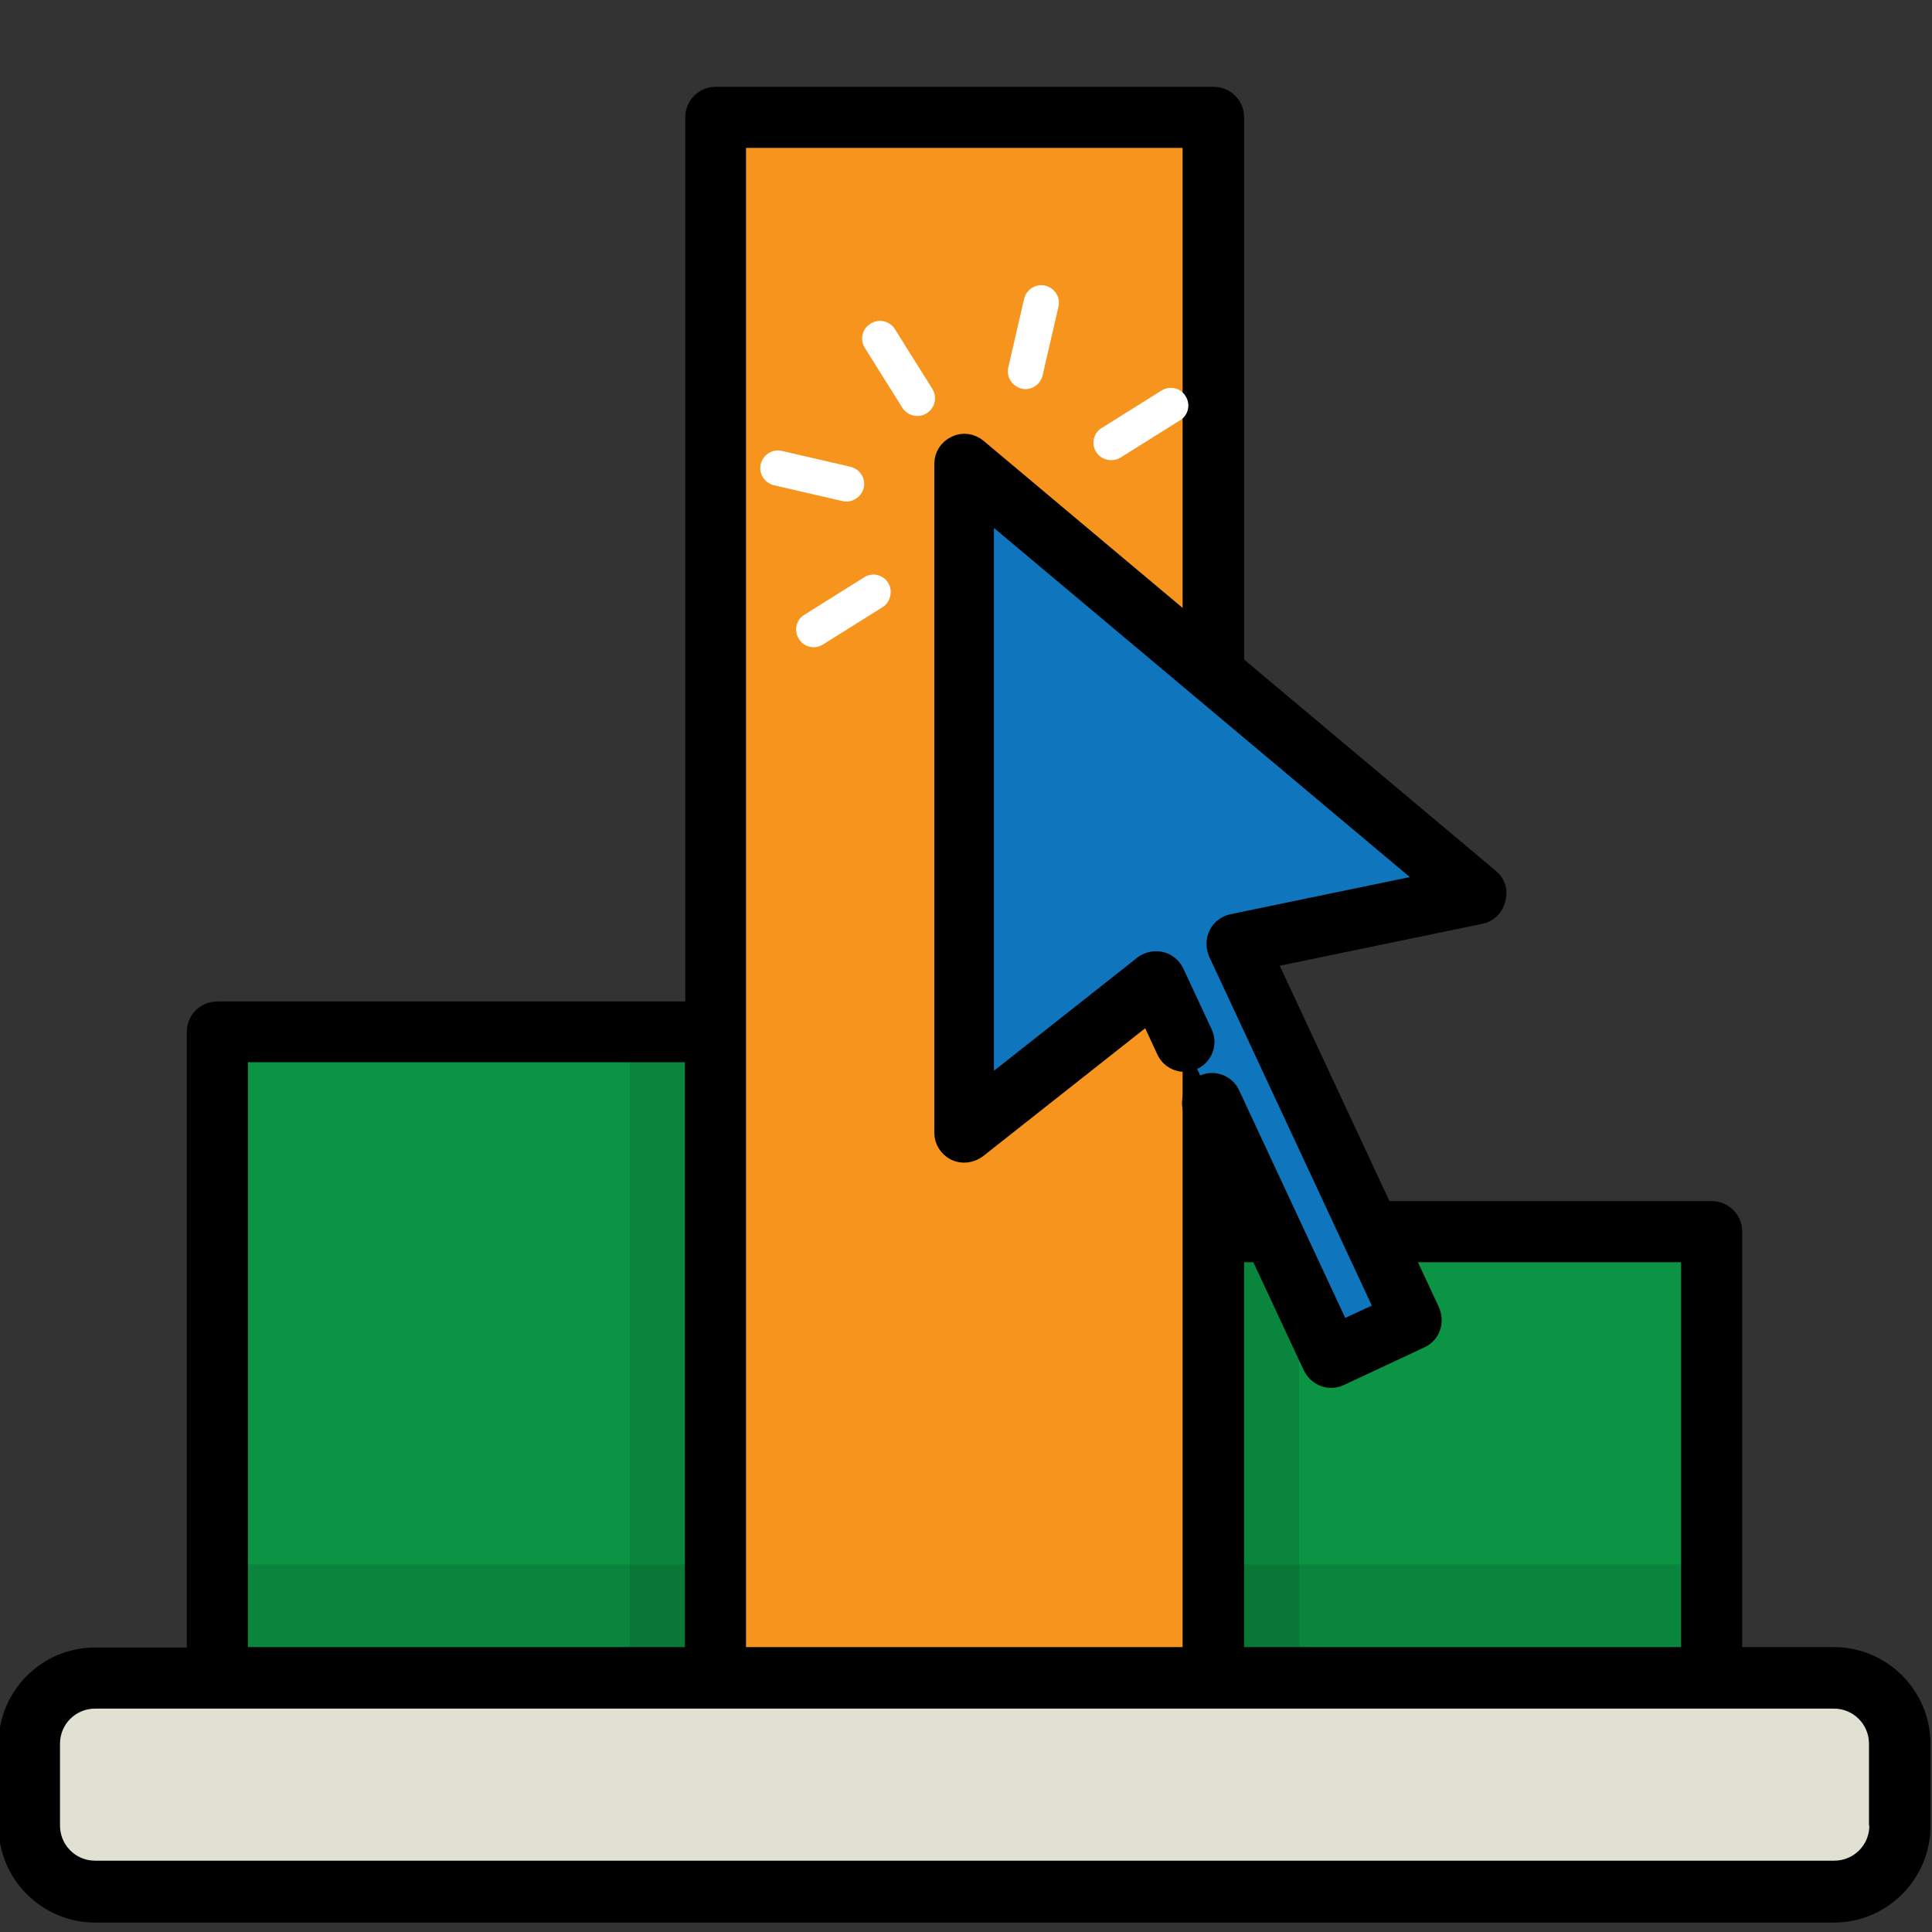 <?xml version="1.0" encoding="utf-8"?>
<!-- Generator: Adobe Illustrator 21.0.0, SVG Export Plug-In . SVG Version: 6.00 Build 0)  -->
<svg version="1.1" id="Capa_1" xmlns="http://www.w3.org/2000/svg" xmlns:xlink="http://www.w3.org/1999/xlink" x="0px" y="0px"
	 viewBox="0 0 512 512" style="enable-background:new 0 0 512 512;" xml:space="preserve">
<rect x="0" y="0" width="512" height="512" fill="#333333" stroke="none"/>
<style type="text/css">
	.st0{fill:#0B9444;}
	.st1{opacity:0.1;enable-background:new    ;}
	.st2{fill:#E0E0D3;}
	.st3{fill:#F7941E;}
	.st4{fill:#BF1E2D;}
	.st5{fill:#0F75BC;}
	.st6{fill:#C9F3FF;}
	.st7{fill:#FFFFFF;}
	.st8{stroke:#000000;stroke-width:7;stroke-miterlimit:10;}
</style>
<rect x="57.6" y="273.4" class="st0" width="132" height="174.2"/>
<rect x="166.9" y="273.4" class="st1" width="22.7" height="174.2"/>
<rect x="321.6" y="326.4" class="st0" width="132" height="121.2"/>
<rect x="321.6" y="326.4" class="st1" width="22.7" height="121.2"/>
<rect x="57.6" y="414.6" class="st1" width="395.9" height="32.9"/>
<path class="st2" d="M503.3,485.8c0,9.6-7.9,17.5-17.5,17.5H25c-9.6,0-17.5-7.9-17.5-17.5V464c0-9.6,7.9-17.5,17.5-17.5h460.8
	c9.6,0,17.5,7.9,17.5,17.5L503.3,485.8L503.3,485.8z"/>
<rect x="189.6" y="34.1" class="st3" width="132" height="413.5"/>
<path d="M486,436.5h-24.3V326.4c0-4.5-3.6-8.1-8.1-8.1H329.7V71.3h0V31.1c0-4.5-3.6-8.1-8.1-8.1h-50.2h-31.5h-50.2
	c-4.5,0-8.1,3.6-8.1,8.1v40.3h0v194H57.6c-4.5,0-8.1,3.6-8.1,8.1v163.1H25.2c-14.1,0-25.6,11.5-25.6,25.6v21.7
	c0,14.1,11.5,25.6,25.6,25.6H486c14.1,0,25.6-11.5,25.6-25.6v-21.7C511.6,448,500.1,436.5,486,436.5z M329.7,334.5h115.8v102H329.7
	V334.5z M197.7,39.2h115.7l0,397.3H197.7L197.7,39.2z M65.7,281.5h115.8v155H65.7V281.5z M495.4,483.8L495.4,483.8
	c0,5.2-4.2,9.3-9.3,9.3H25.2c-5.2,0-9.3-4.2-9.3-9.3v-21.7c0-5.2,4.2-9.3,9.3-9.3H486c5.2,0,9.3,4.2,9.3,9.3V483.8z"/>
<g>
	<path class="st7" d="M268.9,102.1c-1.4-1.1-2.1-2.9-1.7-4.7l4.2-18.2c0.6-2.5,3.1-4.1,5.6-3.5c2.5,0.6,4.1,3.1,3.5,5.6l-4.2,18.2
		c-0.6,2.5-3.1,4.1-5.6,3.5C270,102.8,269.4,102.5,268.9,102.1z"/>
	<path class="st7" d="M240.2,109.2c-0.4-0.3-0.8-0.7-1.1-1.2l-9.9-15.8c-1.4-2.2-0.7-5.1,1.5-6.4c2.2-1.4,5.1-0.7,6.4,1.5l9.9,15.8
		c1.4,2.2,0.7,5.1-1.5,6.4C243.9,110.6,241.7,110.4,240.2,109.2z"/>
	<path class="st7" d="M291.6,121c-0.4-0.3-0.8-0.7-1.1-1.2c-1.4-2.2-0.7-5.1,1.5-6.4l15.8-9.9c2.2-1.4,5.1-0.7,6.4,1.5
		c1.4,2.2,0.7,5.1-1.5,6.4l-15.8,9.9C295.2,122.3,293.1,122.1,291.6,121z"/>
</g>
<g>
	<path class="st7" d="M228,131.1c-1.1,1.4-2.9,2.1-4.7,1.7l-18.2-4.2c-2.5-0.6-4.1-3.1-3.5-5.6c0.6-2.5,3.1-4.1,5.6-3.5l18.2,4.2
		c2.5,0.6,4.1,3.1,3.5,5.6C228.7,130,228.4,130.6,228,131.1z"/>
	<path class="st7" d="M235.1,159.8c-0.3,0.4-0.7,0.8-1.2,1.1l-15.8,9.9c-2.2,1.4-5.1,0.7-6.4-1.5c-1.4-2.2-0.7-5.1,1.5-6.4l15.8-9.9
		c2.2-1.4,5.1-0.7,6.4,1.5C236.4,156.1,236.2,158.3,235.1,159.8z"/>
	<path class="st7" d="M246.8,108.4c-0.3,0.4-0.7,0.8-1.2,1.1c-2.2,1.4-5.1,0.7-6.4-1.5l-9.9-15.8c-1.4-2.2-0.7-5.1,1.5-6.4
		c2.2-1.4,5.1-0.7,6.4,1.5l9.9,15.8C248.1,104.8,248,106.9,246.8,108.4z"/>
</g>
<polygon class="st5" points="365.6,242.2 391.3,236.8 255.5,122.9 255.5,300.2 306.4,260 352.9,359.7 374.3,349.7 327.8,250 "/>
<path class="st8" d="M394.2,233.5l-135.8-114c-1.3-1.1-3.2-1.4-4.7-0.6c-1.6,0.7-2.6,2.3-2.6,4v177.3c0,1.7,1,3.2,2.5,4
	c1.5,0.7,3.3,0.5,4.7-0.5l46.5-36.7l5.1,11c1,2.2,3.7,3.2,5.9,2.1c2.2-1,3.2-3.7,2.1-5.9l-7.5-16.1c-0.6-1.2-1.7-2.1-3-2.4
	c-1.3-0.3-2.7,0-3.8,0.8L259.9,291V132.4l121.5,102l-54.6,11.3c-1.3,0.3-2.5,1.1-3.1,2.4c-0.6,1.2-0.6,2.6-0.1,3.9l44.6,95.7
	l-13.4,6.2l-29.6-63.5c-1-2.2-3.7-3.2-5.9-2.1c-2.2,1-3.2,3.7-2.1,5.9l31.5,67.5c0.8,1.6,2.4,2.6,4,2.6c0.6,0,1.3-0.1,1.9-0.4
	l21.4-10c1.1-0.5,1.9-1.4,2.3-2.5c0.4-1.1,0.3-2.3-0.1-3.4l-44.1-94.6l58-12c1.7-0.3,3-1.6,3.4-3.3
	C396.1,236.3,395.5,234.5,394.2,233.5z"/>
</svg>
